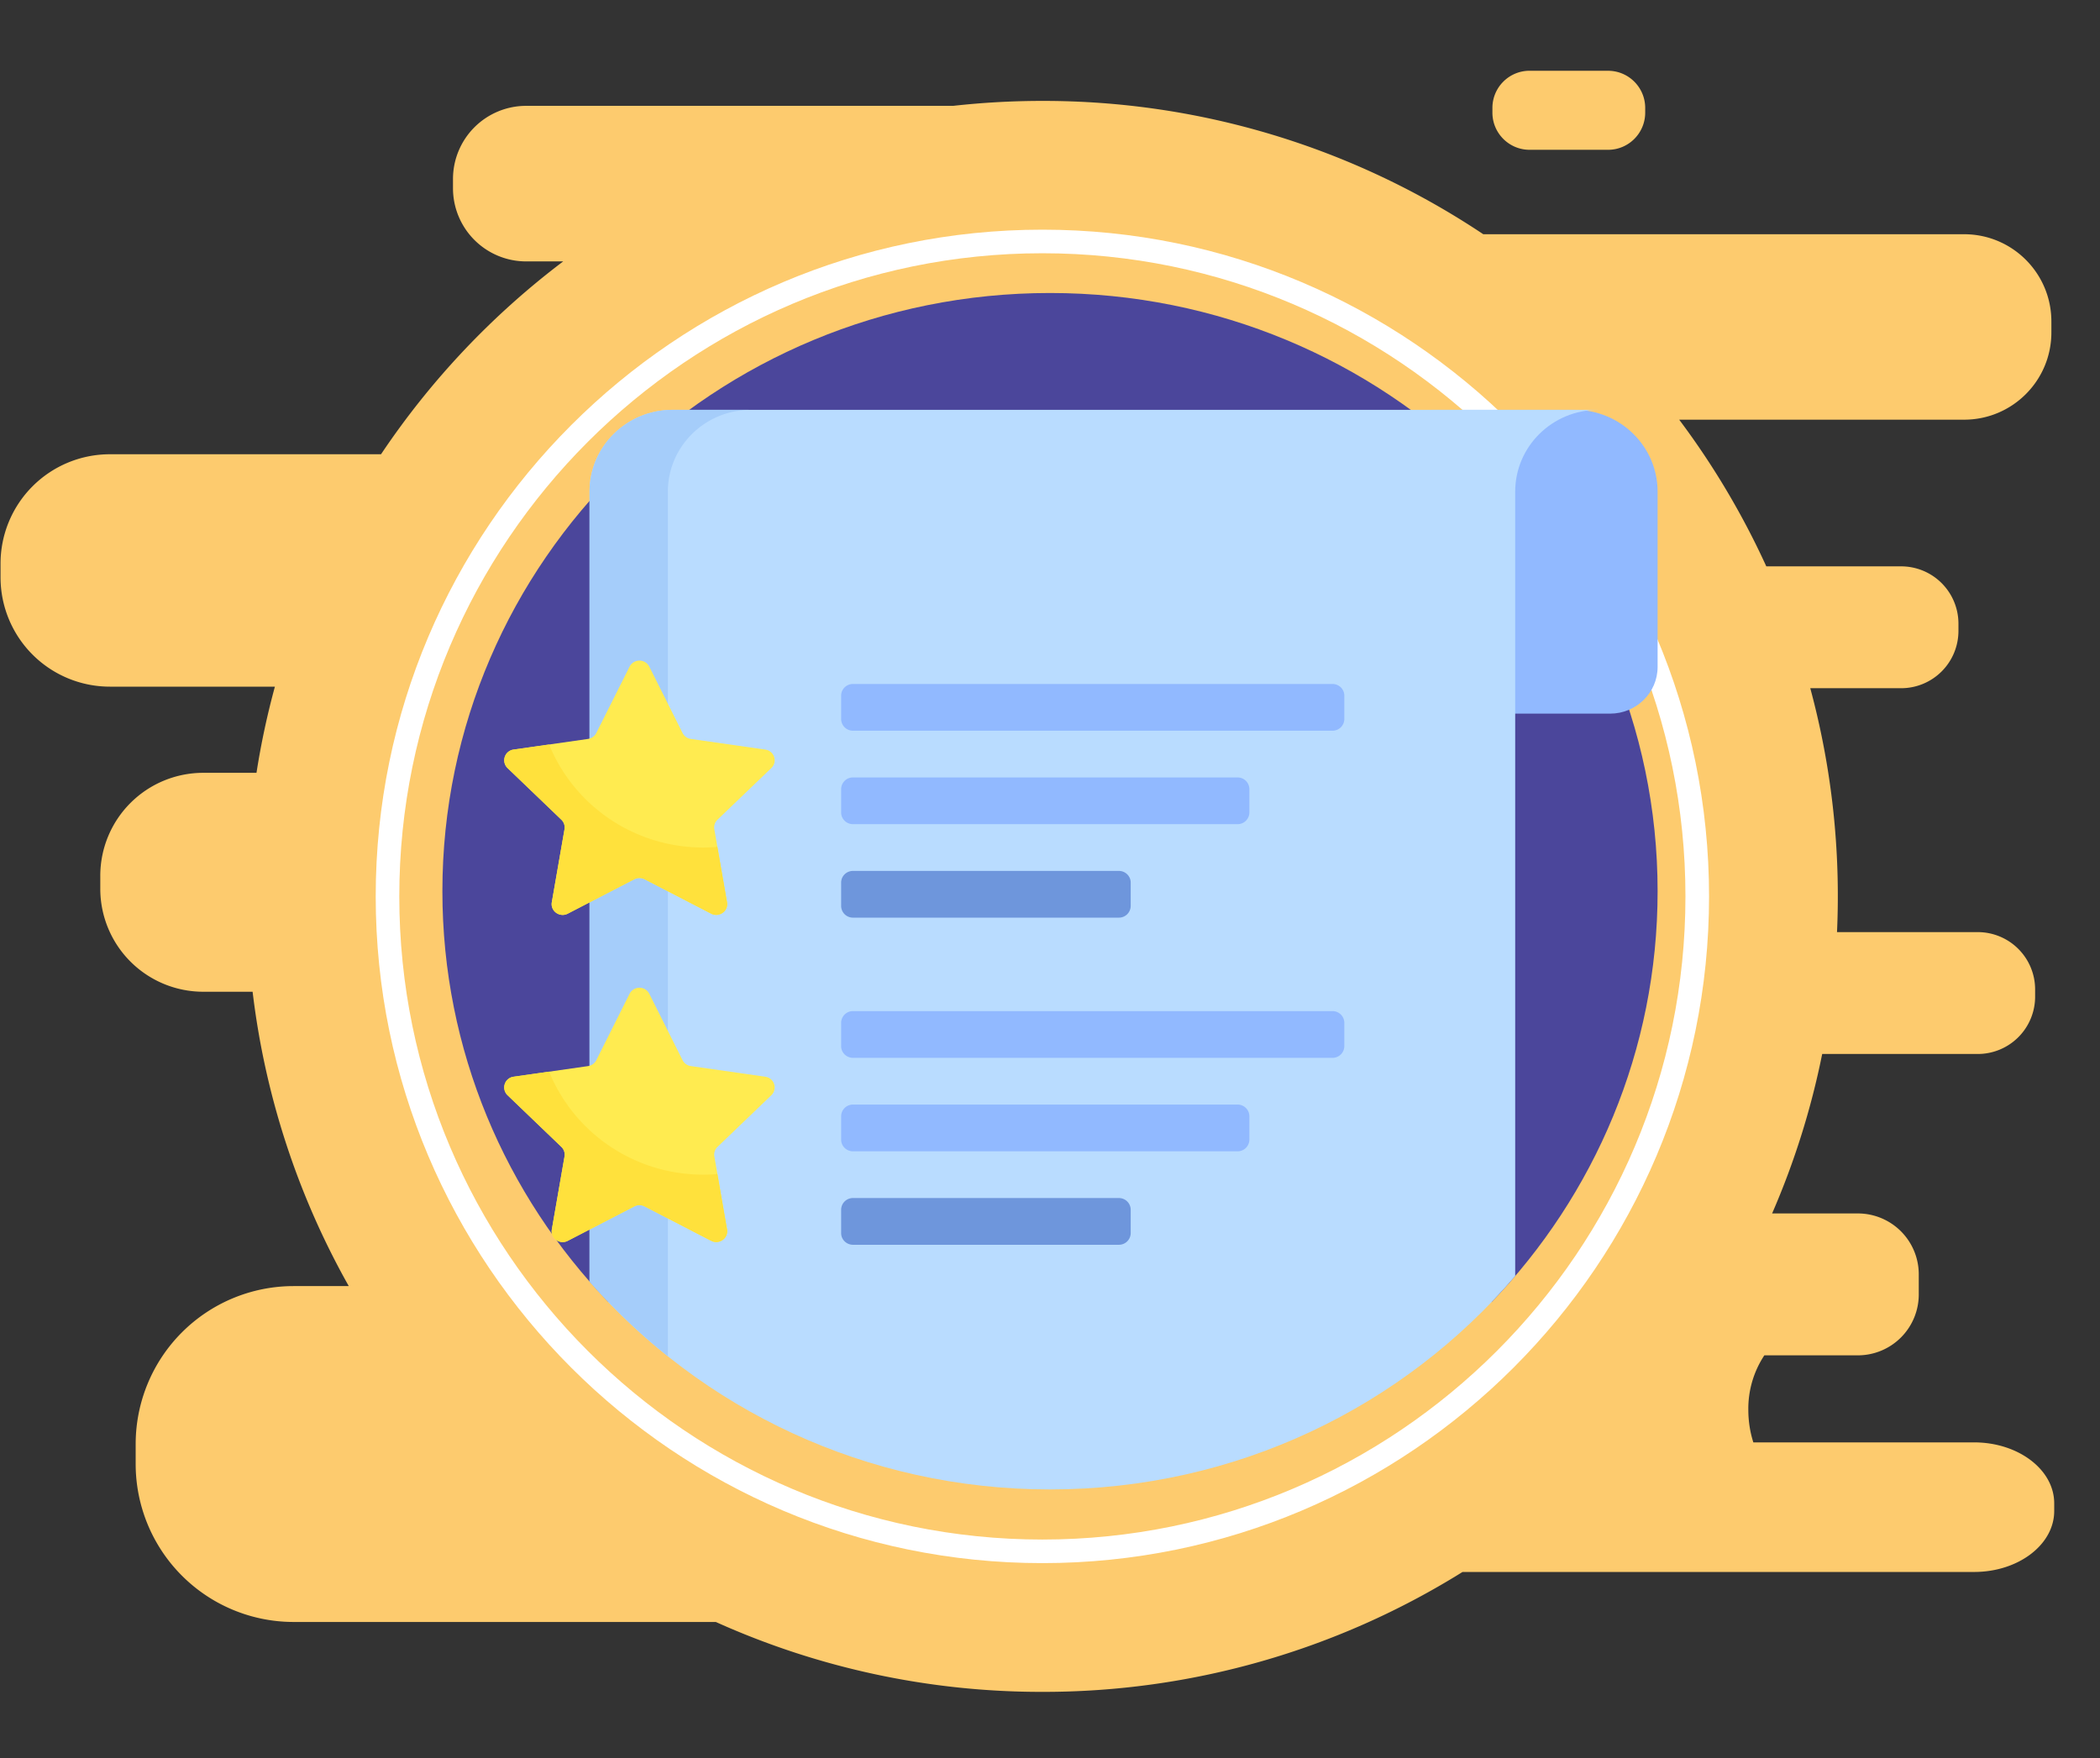 <svg xmlns="http://www.w3.org/2000/svg" width="86" height="72" viewBox="0 0 86 72">
    <rect x="0" y="0" width="86" height="72" fill="#333333" stroke="none"/>
    <g fill="none" fill-rule="evenodd">
        <path fill="#FDCB6E" d="M42.688 4.133a32.42 32.42 0 0 1 18.056 5.46h19.693c1.972 0 3.572 1.6 3.572 3.573v.45c0 1.972-1.6 3.572-3.572 3.572h-11.67a32.562 32.562 0 0 1 3.567 6.007h5.521a2.348 2.348 0 0 1 2.348 2.348v.295a2.348 2.348 0 0 1-2.348 2.348h-3.72a32.624 32.624 0 0 1 1.095 9.989h5.766a2.348 2.348 0 0 1 2.347 2.348v.295a2.348 2.348 0 0 1-2.347 2.348h-6.373a32.337 32.337 0 0 1-2.051 6.531h3.512a2.494 2.494 0 0 1 2.494 2.494v.822a2.494 2.494 0 0 1-2.494 2.495h-3.83a3.964 3.964 0 0 0-.656 2.226c0 .473.072.922.206 1.34l9.04-.001c1.812 0 3.281 1.117 3.281 2.496v.314c0 1.379-1.469 2.497-3.281 2.497h-20.95a32.418 32.418 0 0 1-17.206 4.911 32.453 32.453 0 0 1-13.372-2.862l-17.29-.001a6.47 6.47 0 0 1-6.47-6.471v-.815a6.47 6.47 0 0 1 6.47-6.47h2.257a32.368 32.368 0 0 1-3.938-12.055H8.324a4.217 4.217 0 0 1-4.217-4.218v-.53a4.217 4.217 0 0 1 4.217-4.218h2.18c.187-1.2.44-2.377.754-3.529H4.5a4.478 4.478 0 0 1-4.478-4.477v-.563a4.478 4.478 0 0 1 4.478-4.478h11.104a32.76 32.76 0 0 1 7.46-7.898h-1.516a2.997 2.997 0 0 1-2.997-2.997v-.377a2.997 2.997 0 0 1 2.997-2.997H39.036a32.924 32.924 0 0 1 3.652-.202zm23.166-1.234c.84 0 1.521.682 1.521 1.522v.192c0 .84-.681 1.522-1.521 1.522H62.64c-.84 0-1.522-.682-1.522-1.522V4.42c0-.84.681-1.522 1.522-1.522h3.214z"/>
        <path fill="#FFF" fill-rule="nonzero" d="M42.688 10.372c-14.522 0-26.336 11.816-26.336 26.34s11.814 26.34 26.336 26.34c14.521 0 26.335-11.816 26.335-26.34s-11.814-26.34-26.335-26.34m0 53.646c-15.055 0-27.302-12.25-27.302-27.306 0-15.057 12.247-27.306 27.302-27.306 15.054 0 27.302 12.25 27.302 27.306 0 15.057-12.248 27.306-27.302 27.306"/>
        <g fill-rule="nonzero">
            <path fill="#4B469B" d="M24.921 53.333c-4.217-4.39-6.804-10.314-6.804-16.833C18.117 22.969 29.257 12 43 12c13.742 0 24.883 10.969 24.883 24.5 0 6.52-2.587 12.443-6.804 16.833v-1.138H24.92v1.138z"/>
            <path fill="#91B9FF" d="M58.649 16.785h5.832c1.879 0 3.402 1.5 3.402 3.35v7.177c0 1.058-.87 1.915-1.944 1.915h-7.29c-1.879 0-3.402-1.5-3.402-3.35v-5.742c0-1.85 1.523-3.35 3.402-3.35z"/>
            <path fill="#B9DCFF" d="M65.453 16.785c-1.879 0-3.402 1.5-3.402 3.35V52.259C57.486 57.603 50.647 61 43 61c-7.538 0-14.293-3.301-18.857-8.515v-32.35c0-1.85 1.524-3.35 3.402-3.35h37.908z"/>
            <path fill="#A5CDFA" d="M27.351 55.547a24.87 24.87 0 0 1-3.208-3.062v-32.35c0-1.85 1.524-3.35 3.402-3.35H30.753c-1.879 0-3.402 1.5-3.402 3.35v35.412z"/>
            <path fill="#91B9FF" d="M55.053 28.49v.957a.482.482 0 0 1-.486.479H34.933a.482.482 0 0 1-.486-.479v-.957c0-.264.217-.478.486-.478h19.634c.268 0 .486.214.486.478zm-20.12 5.264h15.746a.482.482 0 0 0 .486-.479v-.957a.482.482 0 0 0-.486-.478H34.933a.482.482 0 0 0-.486.478v.957c0 .265.217.479.486.479zm19.634 7.656H34.933a.482.482 0 0 0-.486.479v.957c0 .264.217.478.486.478h19.634a.482.482 0 0 0 .486-.478v-.957a.482.482 0 0 0-.486-.479zm-3.888 3.828H34.933a.482.482 0 0 0-.486.479v.957c0 .264.217.478.486.478h15.746a.482.482 0 0 0 .486-.478v-.957a.482.482 0 0 0-.486-.479z"/>
            <path fill="#6E96DC" d="M46.305 36.146v.958a.482.482 0 0 1-.486.478H34.933a.482.482 0 0 1-.486-.478v-.958c0-.264.217-.478.486-.478h10.886c.268 0 .486.214.486.478zm-.486 12.92H34.933a.482.482 0 0 0-.486.479v.957c0 .264.217.478.486.478h10.886a.482.482 0 0 0 .486-.478v-.957a.482.482 0 0 0-.486-.479z"/>
            <path fill="#FFEB50" d="M20.784 31.455a.442.442 0 0 1 .25-.756l3.047-.436a.45.45 0 0 0 .339-.243l1.363-2.718a.453.453 0 0 1 .807 0l1.363 2.718a.45.45 0 0 0 .339.243l3.047.436c.37.053.517.5.25.756l-2.206 2.116a.439.439 0 0 0-.129.393l.52 2.988c.064.362-.322.638-.653.467l-2.725-1.41a.457.457 0 0 0-.42 0l-2.725 1.41c-.33.171-.716-.105-.653-.467l.52-2.988a.439.439 0 0 0-.129-.393l-2.205-2.116zM31.34 44.097l-3.047-.436a.45.45 0 0 1-.34-.242L26.59 40.7a.453.453 0 0 0-.807 0L24.42 43.42a.45.45 0 0 1-.339.242l-3.047.436a.442.442 0 0 0-.25.757l2.205 2.116a.439.439 0 0 1 .13.392l-.52 2.988c-.064.362.322.639.653.468l2.725-1.411a.457.457 0 0 1 .42 0l2.725 1.41c.33.172.716-.105.653-.467l-.52-2.988a.439.439 0 0 1 .129-.392l2.205-2.116a.442.442 0 0 0-.25-.757z"/>
            <path fill="#FFE13C" d="M20.784 31.455a.442.442 0 0 1 .25-.756l1.454-.208c1.001 2.472 3.453 4.22 6.321 4.22.192 0 .382-.01.571-.025l.395 2.266c.063.362-.323.638-.654.467l-2.725-1.41a.457.457 0 0 0-.42 0l-2.724 1.41c-.33.171-.717-.105-.654-.467l.52-2.988a.439.439 0 0 0-.129-.393l-2.205-2.116zm8.596 16.63a6.996 6.996 0 0 1-.571.024c-2.868 0-5.32-1.748-6.32-4.22l-1.455.208a.442.442 0 0 0-.25.756l2.205 2.117a.439.439 0 0 1 .13.392l-.52 2.988c-.064.362.322.638.653.467l2.725-1.41a.457.457 0 0 1 .419 0l2.725 1.41c.33.171.717-.105.654-.467l-.395-2.266z"/>
        </g>
    </g>
</svg>
